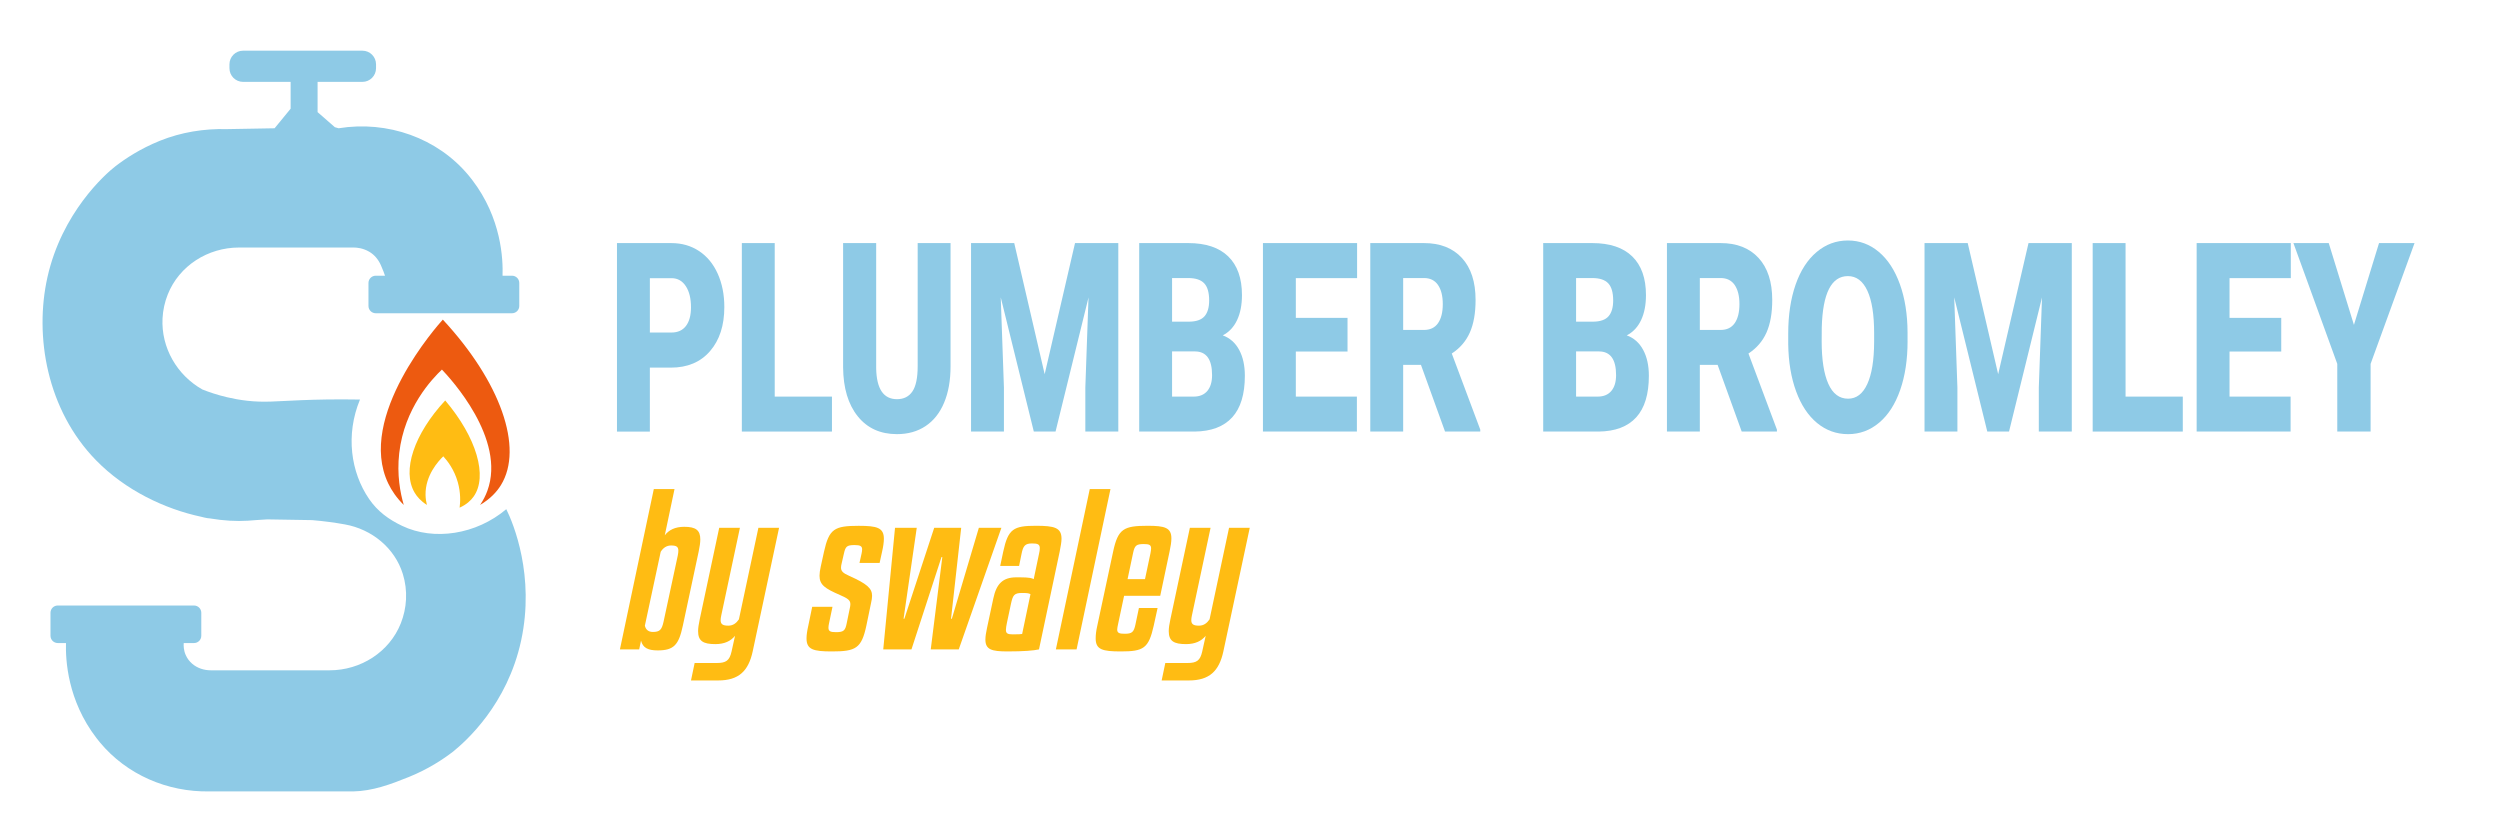 <?xml version="1.0" encoding="UTF-8"?>
<svg xmlns="http://www.w3.org/2000/svg" version="1.1" viewBox="0 0 215 72">
  <defs>
    <style>
      .cls-1 {
        fill: #8ecae6;
      }

      .cls-2 {
        fill: #ed5a10;
      }

      .cls-3 {
        fill: #ffbc13;
      }
    </style>
  </defs>
  <!-- Generator: Adobe Illustrator 28.7.1, SVG Export Plug-In . SVG Version: 1.2.0 Build 142)  -->
  <g>
    <g id="Layer_1">
      <path class="cls-1" d="M43.539,43.79c-2.583,2.185-6.225,2.742-8.96,1.432-1.154-.552-2.102-1.239-2.836-2.309-1.573-2.293-2.041-5.515-.784-8.552-2.094-.038-3.808.005-5.001.052-2.265.09-3.202.217-4.688.052-.631-.07-1.213-.178-1.748-.304-.84-.198-1.554-.442-2.123-.669-2.182-1.233-3.548-3.596-3.421-6.111.036-.715.191-1.408.448-2.055.983-2.477,3.457-4.039,6.122-4.039h9.87c.254.001.778.039,1.327.356.004.002.008.005.012.007.455.266.795.689,1.005,1.172.151.348.318.765.348.888h-.797c-.345,0-.625.28-.625.625v1.979c0,.345.28.625.625.625h11.72c.345,0,.625-.28.625-.625v-1.979c0-.345-.28-.625-.625-.625h-.814c.048-1.402-.082-4.95-2.624-8.256-.094-.122-.189-.242-.286-.358-2.68-3.235-6.98-4.746-11.188-4.066l-.322-.091-1.487-1.298v-2.6h3.855c.647,0,1.172-.525,1.172-1.172v-.339c0-.647-.525-1.172-1.172-1.172h-10.262c-.647,0-1.172.525-1.172,1.172v.339c0,.647.525,1.172,1.172,1.172h4.089v2.306l-1.379,1.684c-1.364.024-2.727.048-4.093.073-1.97-.052-3.94.264-5.765,1-.013.005-.027.011-.04.016-1.645.669-2.912,1.5-3.803,2.188-.882.681-4.596,3.998-5.834,9.532-1.14,5.098-.034,11.419,4.167,15.731,2.532,2.599,5.929,4.203,9.061,4.872,0,0,.501.137.751.141,1.158.195,2.266.261,3.263.196.361-.023.924-.078,1.665-.114,1.286.021,2.572.043,3.858.064h0c1.044.087,1.99.22,2.817.369,2.315.416,4.291,2.023,4.984,4.27.215.697.31,1.433.272,2.182-.036.715-.191,1.407-.448,2.055-.983,2.477-3.457,4.04-6.122,4.04h-10.217c-.587,0-1.17-.187-1.612-.574-.213-.186-.411-.429-.548-.741-.179-.408-.188-.789-.171-1.029h.887c.345,0,.625-.28.625-.625v-1.979c0-.345-.28-.625-.625-.625H4.967c-.345,0-.625.28-.625.625v1.979c0,.345.28.625.625.625h.707c-.041,1.452.13,4.932,2.627,8.178.094.122.189.241.284.356,2.308,2.786,5.815,4.294,9.432,4.225l12.344.002c1.676-.032,3.225-.605,4.778-1.234l.04-.016c1.645-.669,2.912-1.5,3.803-2.188,1.076-.879,4.642-4.016,5.834-9.532,1.2-5.555-.658-10.066-1.276-11.304Z"/>
      <path class="cls-2" d="M34.723,43.425c-.62-.611-1.04-1.239-1.328-1.836-2.778-5.76,4.313-13.694,4.688-14.103,4.94,5.323,6.979,11.028,4.993,14.24-.352.568-.9,1.173-1.789,1.699.278-.408.48-.815.625-1.211,1.641-4.476-3.204-9.693-3.907-10.431-.835.796-3.228,3.286-3.672,7.188-.212,1.864.091,3.424.391,4.454Z"/>
      <path class="cls-3" d="M36.715,43.425c-.529-.335-.851-.712-1.055-1.055-1.117-1.882-.044-5.054,2.629-7.931,2.709,3.199,3.676,6.537,2.438,8.273-.23.323-.594.672-1.2.947.062-.47.104-1.263-.156-2.188-.315-1.117-.912-1.861-1.25-2.227-.408.399-1.555,1.627-1.524,3.321.006.312.051.6.117.859Z"/>
      <g>
        <path class="cls-1" d="M55.888,31.615v5.5h-2.828v-16.209h4.68c.897,0,1.69.229,2.38.685.69.456,1.225,1.106,1.604,1.948.378.843.568,1.798.568,2.867,0,1.581-.41,2.844-1.229,3.791-.819.946-1.943,1.419-3.372,1.419h-1.804ZM55.888,28.598h1.853c.548,0,.965-.189,1.253-.568.287-.378.431-.913.431-1.603,0-.757-.147-1.362-.443-1.814s-.698-.683-1.208-.69h-1.885v4.676Z"/>
        <path class="cls-1" d="M66.626,34.108h4.922v3.006h-7.75v-16.209h2.828v13.203Z"/>
        <path class="cls-1" d="M81.747,20.905v10.609c0,1.202-.186,2.243-.556,3.123s-.902,1.549-1.595,2.009c-.693.461-1.512.69-2.457.69-1.429,0-2.554-.512-3.375-1.536-.822-1.024-1.241-2.427-1.257-4.208v-10.688h2.844v10.765c.032,1.774.628,2.661,1.789,2.661.585,0,1.028-.223,1.329-.668s.451-1.169.451-2.171v-10.587h2.828Z"/>
        <path class="cls-1" d="M87.224,20.905l2.618,11.277,2.61-11.277h3.722v16.209h-2.835v-3.785l.273-7.748-2.835,11.533h-1.869l-2.844-11.544.274,7.759v3.785h-2.828v-16.209h3.713Z"/>
        <path class="cls-1" d="M97.971,37.114v-16.209h4.213c1.509,0,2.657.382,3.443,1.147.787.764,1.182,1.874,1.182,3.329,0,.838-.141,1.555-.42,2.148s-.689,1.032-1.232,1.313c.611.223,1.082.639,1.41,1.247s.49,1.351.49,2.227c0,1.588-.363,2.781-1.09,3.579-.729.798-1.807,1.205-3.235,1.219h-4.761ZM100.798,27.663h1.474c.617-.007,1.058-.164,1.321-.469s.395-.755.395-1.351c0-.685-.143-1.178-.427-1.479-.285-.301-.744-.452-1.378-.452h-1.385v3.752ZM100.798,30.223v3.885h1.853c.51,0,.902-.161,1.176-.484.274-.323.411-.777.411-1.363,0-1.351-.486-2.03-1.458-2.038h-1.981Z"/>
        <path class="cls-1" d="M115.887,30.234h-4.446v3.874h5.252v3.006h-8.08v-16.209h8.097v3.017h-5.269v3.417h4.446v2.895Z"/>
        <path class="cls-1" d="M122.202,31.381h-1.53v5.733h-2.828v-16.209h4.616c1.391,0,2.479.427,3.263,1.279.784.853,1.176,2.058,1.176,3.614,0,1.127-.165,2.061-.495,2.803-.33.741-.848,1.342-1.551,1.801l2.449,6.545v.167h-3.029l-2.07-5.733ZM120.672,28.375h1.788c.537,0,.941-.195,1.213-.586.271-.391.406-.936.406-1.635,0-.699-.137-1.248-.411-1.646-.273-.398-.676-.597-1.208-.597h-1.788v4.464Z"/>
        <path class="cls-1" d="M132.715,37.114v-16.209h4.214c1.509,0,2.656.382,3.443,1.147.787.764,1.181,1.874,1.181,3.329,0,.838-.14,1.555-.419,2.148s-.69,1.032-1.232,1.313c.611.223,1.082.639,1.409,1.247.328.608.491,1.351.491,2.227,0,1.588-.363,2.781-1.091,3.579-.729.798-1.807,1.205-3.234,1.219h-4.762ZM135.543,27.663h1.474c.618-.007,1.059-.164,1.321-.469.264-.305.395-.755.395-1.351,0-.685-.142-1.178-.427-1.479-.284-.301-.743-.452-1.377-.452h-1.386v3.752ZM135.543,30.223v3.885h1.853c.511,0,.902-.161,1.176-.484.274-.323.411-.777.411-1.363,0-1.351-.486-2.03-1.458-2.038h-1.981Z"/>
        <path class="cls-1" d="M147.715,31.381h-1.53v5.733h-2.828v-16.209h4.616c1.391,0,2.479.427,3.263,1.279.784.853,1.176,2.058,1.176,3.614,0,1.127-.165,2.061-.495,2.803-.33.741-.848,1.342-1.551,1.801l2.449,6.545v.167h-3.029l-2.07-5.733ZM146.185,28.375h1.788c.537,0,.941-.195,1.213-.586.271-.391.406-.936.406-1.635,0-.699-.137-1.248-.411-1.646-.273-.398-.676-.597-1.208-.597h-1.788v4.464Z"/>
        <path class="cls-1" d="M164.051,29.344c0,1.581-.212,2.98-.636,4.197-.425,1.217-1.027,2.154-1.809,2.811-.781.656-1.672.985-2.671.985s-1.885-.317-2.658-.952c-.773-.635-1.376-1.542-1.809-2.722-.433-1.18-.659-2.534-.681-4.063v-.913c0-1.588.211-2.989.633-4.203.421-1.213,1.025-2.15,1.812-2.811.786-.661,1.682-.991,2.687-.991.993,0,1.88.327,2.658.98.778.653,1.384,1.583,1.816,2.789s.651,2.588.656,4.147v.746ZM161.176,28.665c0-1.61-.195-2.833-.584-3.668-.39-.835-.947-1.252-1.672-1.252-1.418,0-2.167,1.47-2.248,4.409l-.008,1.191c0,1.588.19,2.809.572,3.663.381.854.947,1.28,1.699,1.28.715,0,1.265-.419,1.651-1.258.387-.839.583-2.045.589-3.618v-.746Z"/>
        <path class="cls-1" d="M169.224,20.905l2.618,11.277,2.61-11.277h3.722v16.209h-2.836v-3.785l.274-7.748-2.836,11.533h-1.869l-2.844-11.544.274,7.759v3.785h-2.828v-16.209h3.714Z"/>
        <path class="cls-1" d="M182.798,34.108h4.922v3.006h-7.75v-16.209h2.828v13.203Z"/>
        <path class="cls-1" d="M196.186,30.234h-4.446v3.874h5.252v3.006h-8.08v-16.209h8.097v3.017h-5.269v3.417h4.446v2.895Z"/>
        <path class="cls-1" d="M202.438,27.941l2.159-7.036h3.053l-3.778,10.387v5.822h-2.867v-5.822l-3.771-10.387h3.037l2.167,7.036Z"/>
      </g>
      <g>
        <path class="cls-3" d="M58.724,53.806c-.35,1.658-.769,2.129-2.165,2.129-.838,0-1.274-.227-1.431-.838l-.157.751h-1.658l2.915-13.79h1.781l-.838,3.979c.349-.453.873-.732,1.676-.732.995,0,1.379.296,1.379,1.082,0,.279-.052.628-.14,1.047l-1.361,6.372ZM55.459,53.806c.07.331.297.541.681.541.594,0,.769-.175.925-.873l1.222-5.69c.035-.175.052-.314.052-.419,0-.35-.174-.454-.628-.454-.384,0-.681.209-.89.541l-1.362,6.354Z"/>
        <path class="cls-3" d="M65.22,45.392h1.78l-2.269,10.631c-.367,1.693-1.205,2.496-2.967,2.496h-2.339l.314-1.501h1.903c.803,0,1.1-.21,1.274-.995l.297-1.345c-.367.454-.908.716-1.693.716-1.047,0-1.484-.262-1.484-1.117,0-.262.053-.61.14-1.013l1.676-7.872h1.781l-1.606,7.541c-.035.157-.053.297-.053.401,0,.366.21.472.664.472.401,0,.681-.21.908-.542l1.676-7.872Z"/>
        <path class="cls-3" d="M73.916,48.411l.175-.785c.035-.157.052-.279.052-.384,0-.279-.175-.367-.646-.367-.698,0-.786.14-.925.751l-.192.838c-.035.14-.052.244-.052.349,0,.297.157.472.716.716,1.519.681,1.955,1.065,1.955,1.711,0,.175-.035.384-.087.611l-.401,1.938c-.419,1.973-.908,2.234-2.968,2.234-1.588,0-2.182-.157-2.182-1.117,0-.297.053-.663.157-1.117l.332-1.606h1.745l-.296,1.414c-.035.157-.052.279-.052.384,0,.314.174.385.663.385.663,0,.786-.157.908-.769l.262-1.274c.035-.14.052-.262.052-.366,0-.332-.209-.489-.89-.785-1.292-.559-1.763-.873-1.763-1.659,0-.209.035-.471.105-.785l.279-1.274c.437-1.973.89-2.234,2.985-2.234,1.571,0,2.165.157,2.165,1.117,0,.279-.052.663-.157,1.117l-.21.96h-1.728Z"/>
        <path class="cls-3" d="M78.841,45.392l-1.134,7.82h.069l2.566-7.82h2.321l-.873,7.82h.07l2.322-7.82h1.938l-3.666,10.456h-2.409l.995-7.942h-.07l-2.583,7.942h-2.427l1.013-10.456h1.868Z"/>
        <path class="cls-3" d="M84.745,54.992c0-.262.053-.594.14-.995l.541-2.531c.262-1.257.82-1.815,1.972-1.815h.332c.785,0,1.03.07,1.169.157l.454-2.164c.053-.21.07-.367.07-.507,0-.331-.192-.401-.664-.401-.611,0-.768.21-.908.908l-.209,1.029h-1.624l.262-1.239c.419-1.955.891-2.217,2.811-2.217,1.589,0,2.2.157,2.2,1.117,0,.279-.07.646-.157,1.1l-1.781,8.414c-.454.104-1.326.175-2.706.175-1.379,0-1.903-.157-1.903-1.03ZM87.905,54.521l.716-3.422c-.14-.087-.332-.104-.733-.104-.681,0-.786.209-.943.925l-.349,1.641c-.052.262-.087.454-.087.611,0,.297.14.384.594.384.506,0,.715-.018.803-.034Z"/>
        <path class="cls-3" d="M92.586,55.848h-1.781l2.915-13.79h1.781l-2.915,13.79Z"/>
        <path class="cls-3" d="M96.672,51.239l-.523,2.461c-.035.175-.07.332-.07.437,0,.297.175.367.646.367.628,0,.786-.14.925-.804l.297-1.413h1.606l-.332,1.519c-.437,1.955-.873,2.217-2.828,2.217-1.588,0-2.165-.157-2.165-1.117,0-.297.035-.646.14-1.1l1.362-6.372c.419-1.955.907-2.217,2.967-2.217,1.466,0,2.042.157,2.042,1.082,0,.297-.053.664-.157,1.135l-.803,3.806h-3.107ZM96.969,49.808h1.501l.472-2.234c.035-.175.052-.313.052-.419,0-.297-.175-.366-.628-.366-.646,0-.786.122-.925.785l-.471,2.234Z"/>
        <path class="cls-3" d="M105.699,45.392h1.78l-2.27,10.631c-.367,1.693-1.205,2.496-2.968,2.496h-2.339l.314-1.501h1.902c.803,0,1.1-.21,1.274-.995l.297-1.345c-.367.454-.908.716-1.693.716-1.047,0-1.484-.262-1.484-1.117,0-.262.052-.61.14-1.013l1.676-7.872h1.781l-1.606,7.541c-.035.157-.052.297-.052.401,0,.366.209.472.663.472.401,0,.681-.21.908-.542l1.676-7.872Z"/>
      </g>
    </g>
  </g>
</svg>